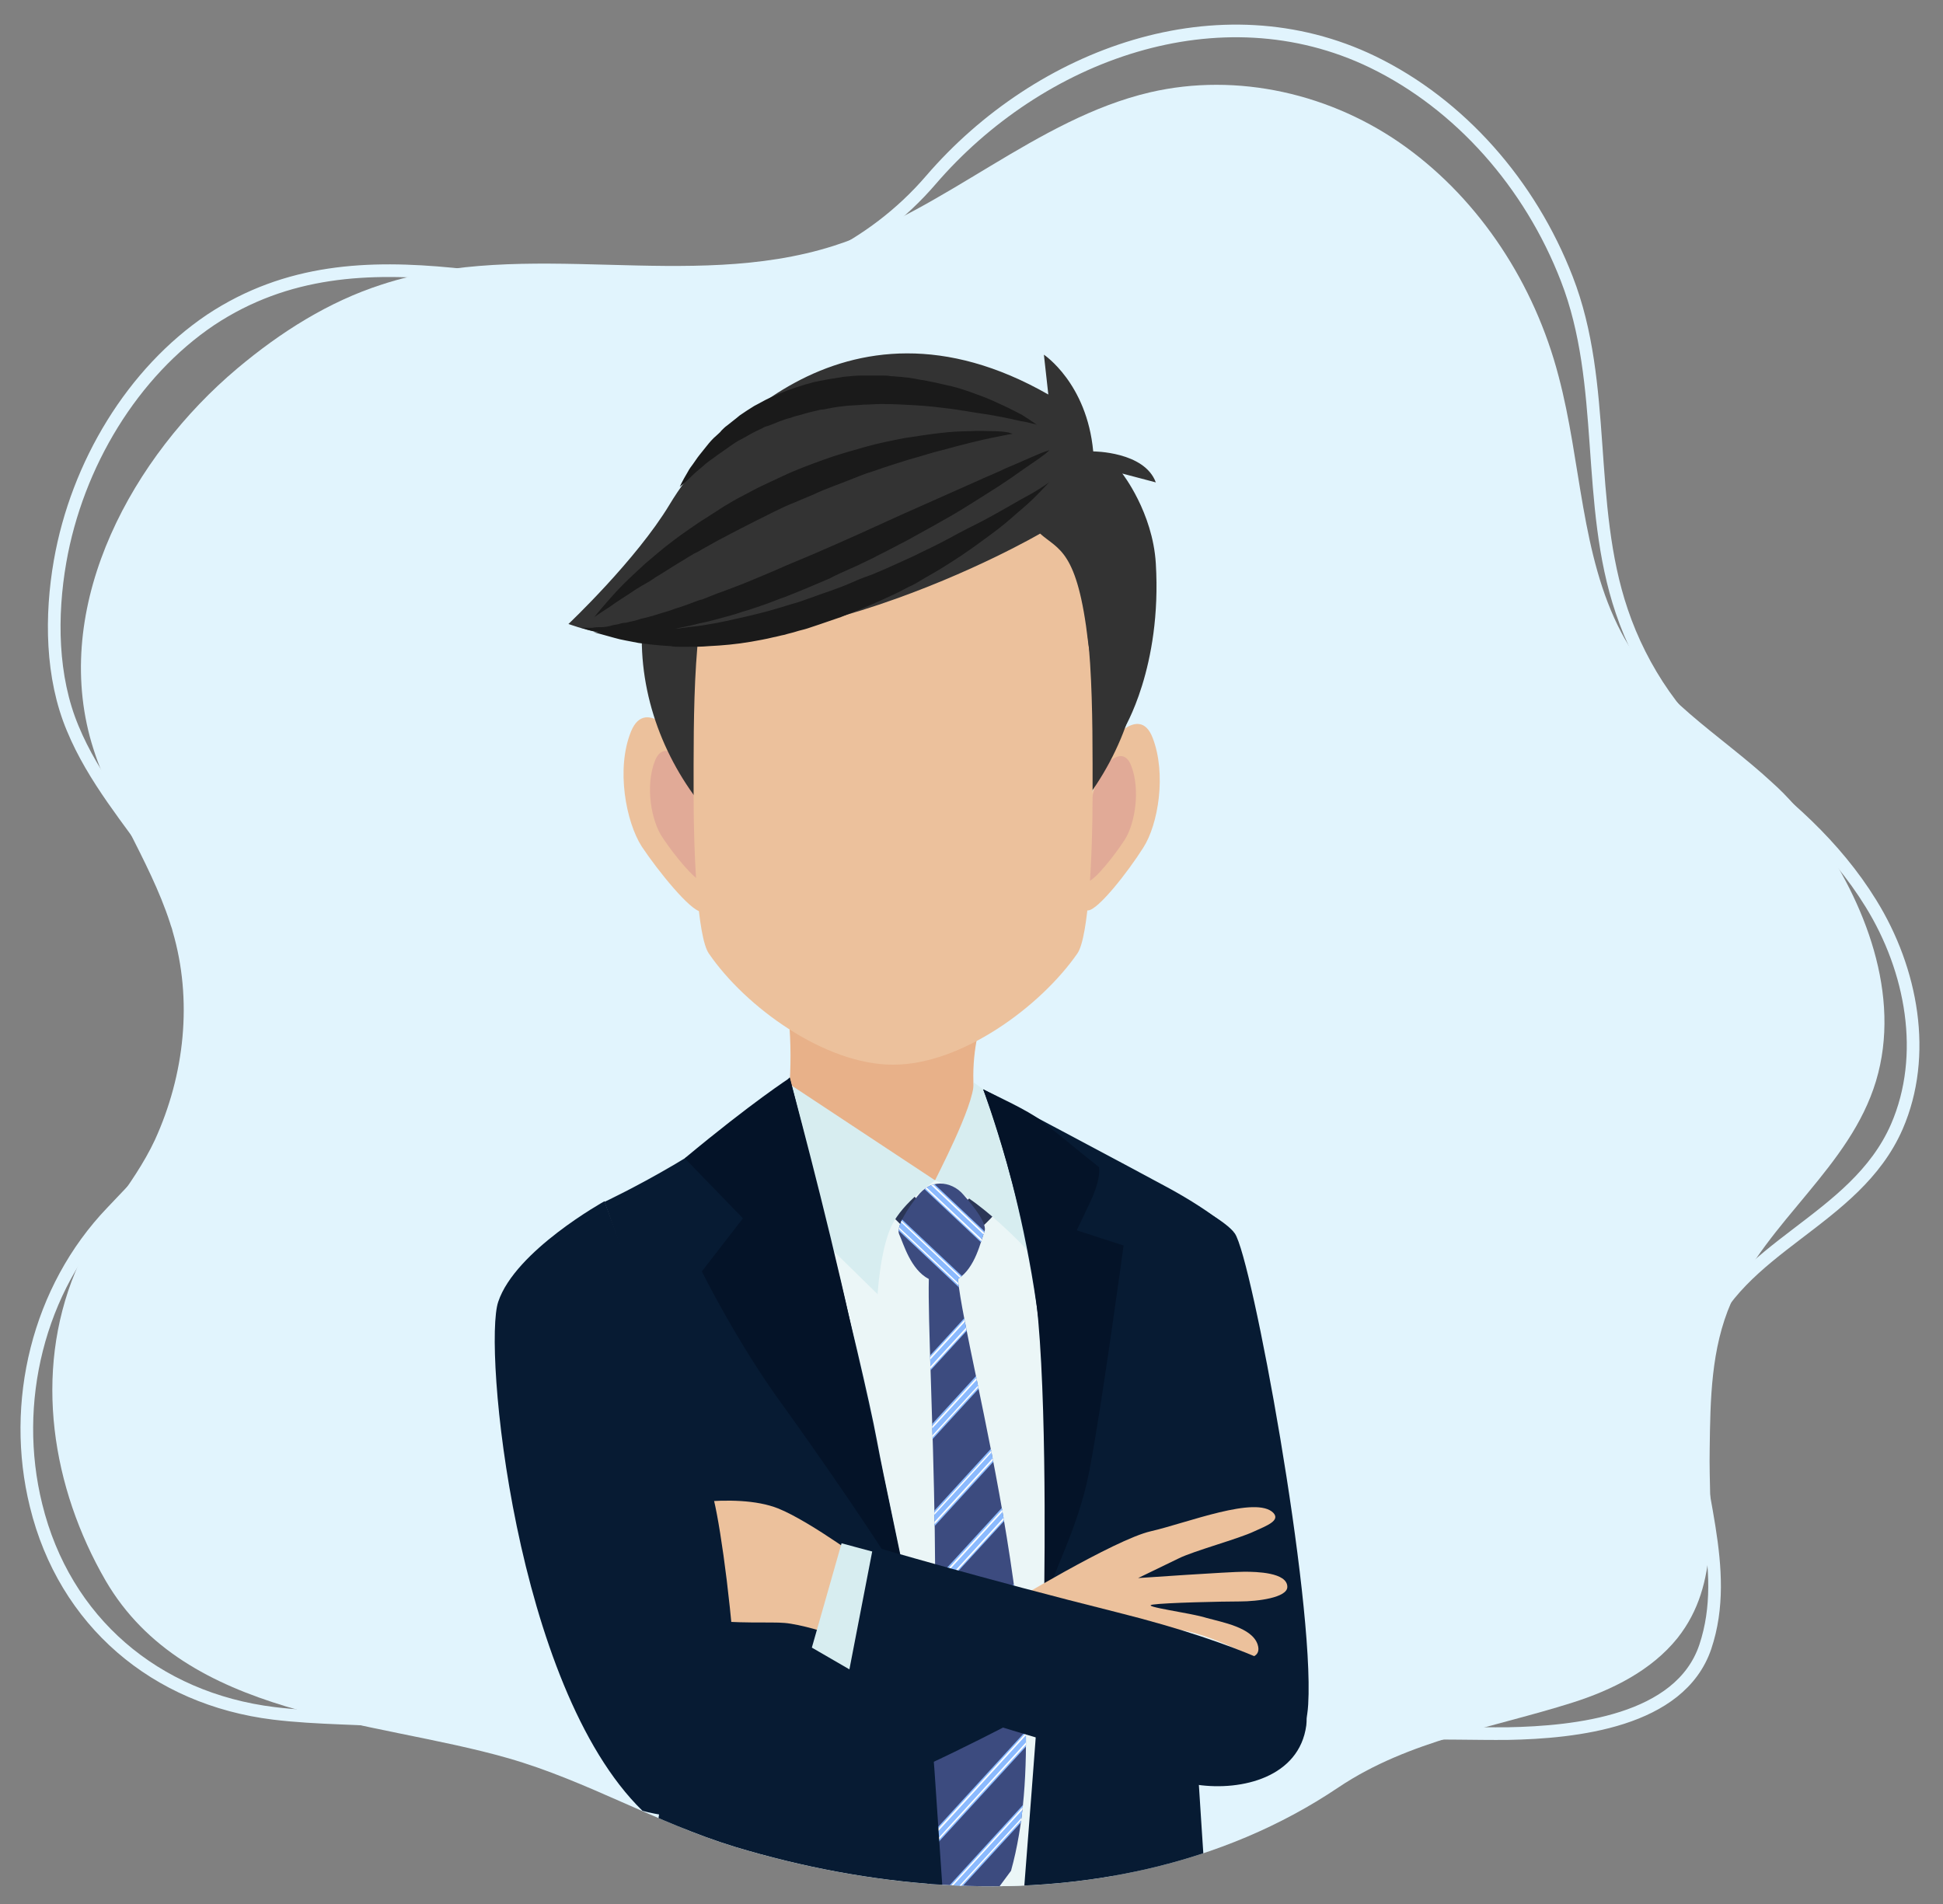 <?xml version="1.0" encoding="utf-8"?>
<!-- Generator: Adobe Illustrator 25.2.0, SVG Export Plug-In . SVG Version: 6.00 Build 0)  -->
<svg version="1.1" id="Layer_1" xmlns="http://www.w3.org/2000/svg" xmlns:xlink="http://www.w3.org/1999/xlink" x="0px" y="0px"
	 viewBox="0 0 307.3 301.2" style="enable-background:new 0 0 307.3 301.2;" xml:space="preserve">
<rect x="0" y="0" width="307.3" height="301.2" fill="#808080" stroke="none"/>
<style type="text/css">
	.st0{fill:#E1F4FD;}
	.st1{clip-path:url(#SVGID_4_);}
	.st2{fill:#E8B189;}
	.st3{fill:#EBF6F7;}
	.st4{fill:#2B3656;}
	.st5{fill:#D7EDF0;}
	.st6{clip-path:url(#SVGID_6_);fill:#3C4B7F;}
	.st7{clip-path:url(#SVGID_8_);}
	.st8{fill:#8BBAFE;}
	.st9{fill:#FFFFFF;}
	.st10{clip-path:url(#SVGID_10_);}
	.st11{clip-path:url(#SVGID_12_);}
	.st12{clip-path:url(#SVGID_14_);}
	.st13{clip-path:url(#SVGID_16_);}
	.st14{clip-path:url(#SVGID_18_);}
	.st15{clip-path:url(#SVGID_20_);}
	.st16{clip-path:url(#SVGID_22_);}
	.st17{clip-path:url(#SVGID_24_);}
	.st18{clip-path:url(#SVGID_26_);}
	.st19{fill:#071B33;}
	.st20{fill:#041328;}
	.st21{fill:#ECC19C;}
	.st22{opacity:0.6;fill:#DB9C94;enable-background:new    ;}
	.st23{fill:#333333;}
	.st24{fill:#1A1A1A;}
	.st25{display:none;clip-path:url(#SVGID_28_);}
	.st26{display:inline;fill:#F36E21;}
	.st27{display:inline;fill:#0B2D4E;}
	.st28{display:inline;}
	.st29{fill:#0B2D4E;}
	.st30{fill:#061F33;}
	.st31{fill:#F7901E;}
	.st32{clip-path:url(#SVGID_30_);fill:#F36E21;}
	.st33{clip-path:url(#SVGID_32_);fill:#F36E21;}
	.st34{fill:#73B8D4;}
	.st35{fill:#F8A17A;}
	.st36{fill:#E5785C;}
	.st37{fill:none;stroke:#0B2D4E;stroke-miterlimit:10;}
	.st38{display:inline;fill:#F7901E;}
	.st39{display:inline;fill:#F8A17A;}
	.st40{fill:none;stroke:#E1F4FD;stroke-width:2;stroke-miterlimit:10;}
	.st41{display:none;}
	.st42{display:inline;fill:#288BBE;}
	.st43{display:inline;fill:#095E88;}
</style>
<g id="Layer_1_1_">
</g>
<g id="Layer_2_1_">
	<g>
		<g>
			<path id="SVGID_1_" class="st0" d="M287.2,131.7c7.7,10.9,13.6,25.7,9.5,39.3s-17.1,22-22.9,35c-3.2,7.3-3.3,15.4-3.4,23.2
				c-0.2,10.3,1.8,21.2-5.1,29.9c-4.1,5.1-10.3,8.2-16.6,10.2c-12.6,4-25.8,5.9-37,13.4c-18.4,12.4-40.9,16.8-62.8,15.4
				c-11.1-0.7-22.1-2.8-32.7-6c-12.4-3.8-23.3-10.4-35.8-14c-21.6-6.2-51-6.3-63.7-28.1c-8.5-14.7-11.4-32.8-4.8-48.8
				c3.1-7.6,9.1-13.4,12.6-20.9c4.7-10.3,6-22.1,2.8-33c-0.1-0.5-0.3-0.9-0.4-1.3c-3.3-10.2-9.9-19.1-12.7-29.5
				C8.5,95,21,72.2,37.5,58.3C44.4,52.5,52,47.7,60.4,45c22.9-7.5,48.4,1.2,71.4-6.1c17.6-5.6,32.1-20.1,50.1-24.3
				c13.8-3.2,28.8,0.2,40.5,8.7s20.3,21.6,24.1,36.2c3.6,13.5,3.5,28.3,9.9,40.5c5.5,10.5,15.6,16.1,23.8,23.7
				C282.8,126,285.1,128.7,287.2,131.7z"/>
		</g>
		<g>
			<defs>
				<path id="SVGID_2_" d="M287.2,131.7c7.7,10.9,13.6,25.7,9.5,39.3s-17.1,22-22.9,35c-3.2,7.3-3.3,15.4-3.4,23.2
					c-0.2,10.3,1.8,21.2-5.1,29.9c-4.1,5.1-10.3,8.2-16.6,10.2c-12.6,4-25.8,5.9-37,13.4c-18.4,12.4-40.9,16.8-62.8,15.4
					c-11.1-0.7-22.1-2.8-32.7-6c-12.4-3.8-23.3-10.4-35.8-14c-21.6-6.2-51-6.3-63.7-28.1c-8.5-14.7-11.4-32.8-4.8-48.8
					c3.1-7.6,9.1-13.4,12.6-20.9c4.7-10.3,6-22.1,2.8-33c-0.1-0.5-0.3-0.9-0.4-1.3c-3.3-10.2-9.9-19.1-12.7-29.5
					C8.5,95,21,72.2,37.5,58.3C44.4,52.5,52,47.7,60.4,45c22.9-7.5,48.4,1.2,71.4-6.1c17.6-5.6,32.1-20.1,50.1-24.3
					c13.8-3.2,28.8,0.2,40.5,8.7s20.3,21.6,24.1,36.2c3.6,13.5,3.5,28.3,9.9,40.5c5.5,10.5,15.6,16.1,23.8,23.7
					C282.8,126,285.1,128.7,287.2,131.7z"/>
			</defs>
			<clipPath id="SVGID_4_">
				<use xlink:href="#SVGID_2_"  style="overflow:visible;"/>
			</clipPath>
			<g id="XMLID_2434_" class="st1">
				<path id="XMLID_4715_" class="st2" d="M157.1,156.5c0,0-5.6,10.2-1.9,22.1c0,0,1.4,16.2-14.5,10.7s-17.3-8-17.3-8
					s5.2-18.6-3-37.5C120.4,143.7,157,134.3,157.1,156.5z"/>
				<path id="XMLID_4710_" class="st3" d="M188,190.1c3.6,3-1,27.1-1.5,34.9c-0.5,7.7-1.6,62.2-4.1,66.9c-2.5,4.7-10.4,6.3-16.5,6.8
					s-49.4,1.6-54.2-1.5c0,0-4.8-5.8-3.1-10.9c1.6-5.1,4.6-37.6,2.3-46.9c-2.3-9.4-20.9-42.5-20.4-44.5s33.5-17.3,34.4-18.3
					c0,0,21,10.3,22.9,10.1s6.4-12.4,6.4-12.4S184.4,187.2,188,190.1z"/>
				<path id="XMLID_4703_" class="st4" d="M136.7,185.9l3.3-2.2c0,0,5.9,8.2,9.1,8.8c3.2-0.6,9.1-8.8,9.1-8.8l3.3,2.2
					c-4.3,7.7-8.5,10.7-12.3,11l0,0l0,0l0,0l0,0C145.2,196.6,141,193.7,136.7,185.9z"/>
				<path id="XMLID_4698_" class="st5" d="M154,171.2c0,0,3.8,2.7,7,5.2c3.1,2.6,2.1,22,2.1,22s-8.6-9.6-15.2-11.7
					C147.8,186.7,154.1,174.9,154,171.2z"/>
				<path id="XMLID_4697_" class="st5" d="M124.9,171.5l23,15.2c0,0-5.1,3.4-6.9,7.2c-1.8,3.8-2.2,10.8-2.2,10.8l-23.9-23.4
					L124.9,171.5z"/>
				<g id="XMLID_4493_">
					<g>
						<defs>
							<path id="SVGID_5_" d="M146.9,202.3c-2.9-1.5-4-5.6-4.7-7.1c-0.5-1.2,1.4-4.1,2.9-6c1-1.3,2.2-2,3.6-2l0,0
								c1.3,0,2.7,0.6,3.7,1.8c1.6,1.8,3.8,4.6,3.3,5.8c-0.6,1.5-1.4,5.7-4.2,7.5c1.3,13,16.5,64.6,8.4,93.6l-6.8,9.2v0.4l-0.1-0.2
								l-0.1,0.2v-0.4l-7.5-8.7C150.2,266.2,146.6,215.4,146.9,202.3z"/>
						</defs>
						<clipPath id="SVGID_6_">
							<use xlink:href="#SVGID_5_"  style="overflow:visible;"/>
						</clipPath>
						<path id="XMLID_4663_" class="st6" d="M146.9,202.3c-2.9-1.5-4-5.6-4.7-7.1c-0.5-1.2,1.4-4.1,2.9-6c1-1.3,2.2-2,3.6-2l0,0
							c1.3,0,2.7,0.6,3.7,1.8c1.6,1.8,3.8,4.6,3.3,5.8c-0.6,1.5-1.4,5.7-4.2,7.5c1.3,13,16.5,64.7,8.4,93.6l-6.8,9.2v0.4l-0.1-0.2
							l-0.1,0.2v-0.4l-7.5-8.7C150.2,263.8,146.6,215.4,146.9,202.3z"/>
					</g>
					<g>
						<defs>
							<path id="SVGID_7_" d="M146.9,202.3c-2.9-1.5-4-5.6-4.7-7.1c-0.5-1.2,1.4-4.1,2.9-6c1-1.3,2.2-2,3.6-2l0,0
								c1.3,0,2.7,0.6,3.7,1.8c1.6,1.8,3.8,4.6,3.3,5.8c-0.6,1.5-1.4,5.7-4.2,7.5c1.3,13,16.5,64.6,8.4,93.6l-6.8,9.2v0.4l-0.1-0.2
								l-0.1,0.2v-0.4l-7.5-8.7C150.2,266.2,146.6,215.4,146.9,202.3z"/>
						</defs>
						<clipPath id="SVGID_8_">
							<use xlink:href="#SVGID_7_"  style="overflow:visible;"/>
						</clipPath>
						<g id="XMLID_4653_" class="st7">
							<polygon id="XMLID_4657_" class="st8" points="189.3,228.6 118.9,162.4 119.7,160.8 190,227.1 							"/>
							<polygon id="XMLID_4655_" class="st9" points="189.8,227.5 119.5,161.3 119.6,161 189.9,227.3 							"/>
							<polygon id="XMLID_4654_" class="st9" points="189.4,228.5 119,162.2 119.1,162 189.5,228.2 							"/>
						</g>
					</g>
					<g>
						<defs>
							<path id="SVGID_9_" d="M146.9,202.3c-2.9-1.5-4-5.6-4.7-7.1c-0.5-1.2,1.4-4.1,2.9-6c1-1.3,2.2-2,3.6-2l0,0
								c1.3,0,2.7,0.6,3.7,1.8c1.6,1.8,3.8,4.6,3.3,5.8c-0.6,1.5-1.4,5.7-4.2,7.5c1.3,13,16.5,64.6,8.4,93.6l-6.8,9.2v0.4l-0.1-0.2
								l-0.1,0.2v-0.4l-7.5-8.7C150.2,266.2,146.6,215.4,146.9,202.3z"/>
						</defs>
						<clipPath id="SVGID_10_">
							<use xlink:href="#SVGID_9_"  style="overflow:visible;"/>
						</clipPath>
						<g id="XMLID_4644_" class="st10">
							<polygon id="XMLID_4648_" class="st8" points="186.2,236.1 115.8,169.9 116.6,168.3 186.9,234.6 							"/>
							<polygon id="XMLID_4647_" class="st9" points="186.7,235 116.4,168.7 116.5,168.5 186.8,234.8 							"/>
							<polygon id="XMLID_4645_" class="st9" points="186.3,235.9 115.9,169.7 116,169.5 186.4,235.7 							"/>
						</g>
					</g>
					<g>
						<defs>
							<path id="SVGID_11_" d="M146.9,202.3c-2.9-1.5-4-5.6-4.7-7.1c-0.5-1.2,1.4-4.1,2.9-6c1-1.3,2.2-2,3.6-2l0,0
								c1.3,0,2.7,0.6,3.7,1.8c1.6,1.8,3.8,4.6,3.3,5.8c-0.6,1.5-1.4,5.7-4.2,7.5c1.3,13,16.5,64.6,8.4,93.6l-6.8,9.2v0.4l-0.1-0.2
								l-0.1,0.2v-0.4l-7.5-8.7C150.2,266.2,146.6,215.4,146.9,202.3z"/>
						</defs>
						<clipPath id="SVGID_12_">
							<use xlink:href="#SVGID_11_"  style="overflow:visible;"/>
						</clipPath>
						<g id="XMLID_4628_" class="st11">
							<polygon id="XMLID_4637_" class="st8" points="119.1,247.4 184.4,176.1 183.5,174.7 118.2,245.9 							"/>
							<polygon id="XMLID_4632_" class="st9" points="118.5,246.3 183.7,175.1 183.6,174.9 118.3,246.1 							"/>
							<polygon id="XMLID_4631_" class="st9" points="119,247.2 184.3,176 184.1,175.8 118.9,247 							"/>
						</g>
					</g>
					<g>
						<defs>
							<path id="SVGID_13_" d="M146.9,202.3c-2.9-1.5-4-5.6-4.7-7.1c-0.5-1.2,1.4-4.1,2.9-6c1-1.3,2.2-2,3.6-2l0,0
								c1.3,0,2.7,0.6,3.7,1.8c1.6,1.8,3.8,4.6,3.3,5.8c-0.6,1.5-1.4,5.7-4.2,7.5c1.3,13,16.5,64.6,8.4,93.6l-6.8,9.2v0.4l-0.1-0.2
								l-0.1,0.2v-0.4l-7.5-8.7C150.2,266.2,146.6,215.4,146.9,202.3z"/>
						</defs>
						<clipPath id="SVGID_14_">
							<use xlink:href="#SVGID_13_"  style="overflow:visible;"/>
						</clipPath>
						<g id="XMLID_4617_" class="st12">
							<polygon id="XMLID_4621_" class="st8" points="122.7,254.7 188,183.4 187.1,181.9 121.8,253.2 							"/>
							<polygon id="XMLID_4619_" class="st9" points="122.1,253.6 187.4,182.3 187.2,182.1 122,253.4 							"/>
							<polygon id="XMLID_4618_" class="st9" points="122.6,254.5 187.9,183.2 187.8,183 122.5,254.3 							"/>
						</g>
					</g>
					<g>
						<defs>
							<path id="SVGID_15_" d="M146.9,202.3c-2.9-1.5-4-5.6-4.7-7.1c-0.5-1.2,1.4-4.1,2.9-6c1-1.3,2.2-2,3.6-2l0,0
								c1.3,0,2.7,0.6,3.7,1.8c1.6,1.8,3.8,4.6,3.3,5.8c-0.6,1.5-1.4,5.7-4.2,7.5c1.3,13,16.5,64.6,8.4,93.6l-6.8,9.2v0.4l-0.1-0.2
								l-0.1,0.2v-0.4l-7.5-8.7C150.2,266.2,146.6,215.4,146.9,202.3z"/>
						</defs>
						<clipPath id="SVGID_16_">
							<use xlink:href="#SVGID_15_"  style="overflow:visible;"/>
						</clipPath>
						<g id="XMLID_4587_" class="st13">
							<polygon id="XMLID_4593_" class="st8" points="123.1,268.4 188.3,197.1 187.4,195.6 122.2,266.9 							"/>
							<polygon id="XMLID_4592_" class="st9" points="122.4,267.3 187.7,196 187.6,195.8 122.3,267.1 							"/>
							<polygon id="XMLID_4588_" class="st9" points="123,268.2 188.2,196.9 188.1,196.7 122.8,268 							"/>
						</g>
					</g>
					<g>
						<defs>
							<path id="SVGID_17_" d="M146.9,202.3c-2.9-1.5-4-5.6-4.7-7.1c-0.5-1.2,1.4-4.1,2.9-6c1-1.3,2.2-2,3.6-2l0,0
								c1.3,0,2.7,0.6,3.7,1.8c1.6,1.8,3.8,4.6,3.3,5.8c-0.6,1.5-1.4,5.7-4.2,7.5c1.3,13,16.5,64.6,8.4,93.6l-6.8,9.2v0.4l-0.1-0.2
								l-0.1,0.2v-0.4l-7.5-8.7C150.2,266.2,146.6,215.4,146.9,202.3z"/>
						</defs>
						<clipPath id="SVGID_18_">
							<use xlink:href="#SVGID_17_"  style="overflow:visible;"/>
						</clipPath>
						<g id="XMLID_4572_" class="st14">
							<polygon id="XMLID_4579_" class="st8" points="126.7,275.6 192,204.4 191.1,202.9 125.8,274.1 							"/>
							<polygon id="XMLID_4578_" class="st9" points="126.1,274.6 191.3,203.3 191.2,203.1 125.9,274.4 							"/>
							<polygon id="XMLID_4573_" class="st9" points="126.6,275.5 191.9,204.2 191.7,204 126.5,275.3 							"/>
						</g>
					</g>
					<g>
						<defs>
							<path id="SVGID_19_" d="M146.9,202.3c-2.9-1.5-4-5.6-4.7-7.1c-0.5-1.2,1.4-4.1,2.9-6c1-1.3,2.2-2,3.6-2l0,0
								c1.3,0,2.7,0.6,3.7,1.8c1.6,1.8,3.8,4.6,3.3,5.8c-0.6,1.5-1.4,5.7-4.2,7.5c1.3,13,16.5,64.6,8.4,93.6l-6.8,9.2v0.4l-0.1-0.2
								l-0.1,0.2v-0.4l-7.5-8.7C150.2,266.2,146.6,215.4,146.9,202.3z"/>
						</defs>
						<clipPath id="SVGID_20_">
							<use xlink:href="#SVGID_19_"  style="overflow:visible;"/>
						</clipPath>
						<g id="XMLID_4554_" class="st15">
							<polygon id="XMLID_4561_" class="st8" points="127,289.4 192.3,218.1 191.4,216.6 126.2,287.9 							"/>
							<polygon id="XMLID_4560_" class="st9" points="126.4,288.3 191.7,217 191.5,216.8 126.3,288.1 							"/>
							<polygon id="XMLID_4555_" class="st9" points="126.9,289.2 192.2,217.9 192.1,217.7 126.8,289 							"/>
						</g>
					</g>
					<g>
						<defs>
							<path id="SVGID_21_" d="M146.9,202.3c-2.9-1.5-4-5.6-4.7-7.1c-0.5-1.2,1.4-4.1,2.9-6c1-1.3,2.2-2,3.6-2l0,0
								c1.3,0,2.7,0.6,3.7,1.8c1.6,1.8,3.8,4.6,3.3,5.8c-0.6,1.5-1.4,5.7-4.2,7.5c1.3,13,16.5,64.6,8.4,93.6l-6.8,9.2v0.4l-0.1-0.2
								l-0.1,0.2v-0.4l-7.5-8.7C150.2,266.2,146.6,215.4,146.9,202.3z"/>
						</defs>
						<clipPath id="SVGID_22_">
							<use xlink:href="#SVGID_21_"  style="overflow:visible;"/>
						</clipPath>
						<g id="XMLID_4536_" class="st16">
							<polygon id="XMLID_4543_" class="st8" points="130.7,296.6 195.9,225.3 195.1,223.8 129.8,295.1 							"/>
							<polygon id="XMLID_4542_" class="st9" points="130,295.5 195.3,224.3 195.2,224.1 129.9,295.3 							"/>
							<polygon id="XMLID_4537_" class="st9" points="130.6,296.4 195.8,225.2 195.7,225 130.4,296.2 							"/>
						</g>
					</g>
					<g>
						<defs>
							<path id="SVGID_23_" d="M146.9,202.3c-2.9-1.5-4-5.6-4.7-7.1c-0.5-1.2,1.4-4.1,2.9-6c1-1.3,2.2-2,3.6-2l0,0
								c1.3,0,2.7,0.6,3.7,1.8c1.6,1.8,3.8,4.6,3.3,5.8c-0.6,1.5-1.4,5.7-4.2,7.5c1.3,13,16.5,64.6,8.4,93.6l-6.8,9.2v0.4l-0.1-0.2
								l-0.1,0.2v-0.4l-7.5-8.7C150.2,266.2,146.6,215.4,146.9,202.3z"/>
						</defs>
						<clipPath id="SVGID_24_">
							<use xlink:href="#SVGID_23_"  style="overflow:visible;"/>
						</clipPath>
						<g id="XMLID_4501_" class="st17">
							<polygon id="XMLID_4513_" class="st8" points="131,310.4 196.3,239.1 195.4,237.6 130.1,308.9 							"/>
							<polygon id="XMLID_4503_" class="st9" points="130.4,309.3 195.6,238 195.5,237.8 130.2,309.1 							"/>
							<polygon id="XMLID_4502_" class="st9" points="130.9,310.2 196.2,238.9 196,238.7 130.8,310 							"/>
						</g>
					</g>
					<g>
						<defs>
							<path id="SVGID_25_" d="M146.9,202.3c-2.9-1.5-4-5.6-4.7-7.1c-0.5-1.2,1.4-4.1,2.9-6c1-1.3,2.2-2,3.6-2l0,0
								c1.3,0,2.7,0.6,3.7,1.8c1.6,1.8,3.8,4.6,3.3,5.8c-0.6,1.5-1.4,5.7-4.2,7.5c1.3,13,16.5,64.6,8.4,93.6l-6.8,9.2v0.4l-0.1-0.2
								l-0.1,0.2v-0.4l-7.5-8.7C150.2,266.2,146.6,215.4,146.9,202.3z"/>
						</defs>
						<clipPath id="SVGID_26_">
							<use xlink:href="#SVGID_25_"  style="overflow:visible;"/>
						</clipPath>
						<g id="XMLID_4495_" class="st18">
							<polygon id="XMLID_4498_" class="st8" points="134.6,317.6 199.9,246.3 199,244.8 133.8,316.1 							"/>
							<polygon id="XMLID_4497_" class="st9" points="134,316.5 199.3,245.2 199.1,245 133.9,316.3 							"/>
							<polygon id="XMLID_4496_" class="st9" points="134.5,317.4 199.8,246.1 199.7,245.9 134.4,317.2 							"/>
						</g>
					</g>
				</g>
				<path id="XMLID_4492_" class="st19" d="M155.5,172.3c0,0,8.9,22.3,10.2,52.6s-6.4,90.9-5.1,105.2c0,0-0.3,7.4,0,13.5
					c0,0,29-5,32.4-9.9c0,0-5.9-87.7-5.7-90.4c0.1-2.7,7.7-48.5,7.7-48.5s-2.9-2.9-10-6.8C179.5,185,155.2,172.1,155.5,172.3z"/>
				<path id="XMLID_4491_" class="st19" d="M124.9,170.4c0,0,11.5,45,13.8,57.5c2.4,12.9,7.9,34.9,9.1,52.2
					c1.2,18.2,4.4,63.5,4.4,63.5s-41.3-2.6-51.9-9.5c0,0,2.9-41,4-47.6s9-46.3,2.4-65.1s-11.1-31.3-11.1-31.3
					S115.7,180.7,124.9,170.4z"/>
				<path id="XMLID_4490_" class="st20" d="M124.9,170.5c0,0-5.9,3.8-16.6,12.7l9.2,9.5l-6.5,8.4c0,0,5.7,11.5,12.9,21.3
					c4.2,5.8,16.8,23.8,19.6,29.3c0,0-4.8-23.8-8.9-42C130.5,191,124.9,170.5,124.9,170.5z"/>
				<path id="XMLID_4489_" class="st19" d="M176.6,185c0,0,16,6.3,18.7,10.1c2.7,3.9,12.6,57.7,11.6,74.5s-21.5,8.2-21.5,8.2
					L176.6,185z"/>
				<path id="XMLID_4488_" class="st20" d="M155.5,172.3c2.4,1.2,7,3.3,9.1,4.9c1.9,1.5,3.8,3,5.6,4.5c1.2,1,2.4,1.9,3.6,2.9
					c0,0,0.5,1.6-1.5,5.8s-2,4.2-2,4.2l7.4,2.4c0,0-3.4,25.2-5.4,35.6c-2,10.3-6.5,16.9-7.2,22.2c0,0,0.6-29.1-0.9-46
					C162.7,191.7,155.5,172.3,155.5,172.3z"/>
				<path id="XMLID_4487_" class="st21" d="M159.2,253.9c0,0,17.1-10.4,22.8-11.7s16.7-5.7,19.4-2.9c1.1,1.2-1,2-3,2.9
					c-2.5,1.2-9.6,3.1-12,4.3c-2.5,1.2-6.4,3.1-6.4,3.1s14.5-1,16.8-1c1.9,0,6.8,0.1,6.8,2.4c0,1.7-4.7,2.3-7.5,2.3
					s-11.8,0.2-13.8,0.5s6,1.3,8.5,2.1c2.5,0.7,7.2,1.5,8.1,4.2c0.7,2.1-1.6,2.4-2.7,1.8C195.1,261.1,159.2,253.9,159.2,253.9z"/>
				<path id="XMLID_4486_" class="st19" d="M108.6,286.3c0,0,15.5,0.8,24.7-1.8c9.2-2.6,28.3-12.8,28.3-12.8l-14.1-17.8
					c0,0-37.8,3.8-41.6,6.4C102.2,262.9,88.2,277.6,108.6,286.3z"/>
				<path id="XMLID_4485_" class="st21" d="M137.8,247.8c0,0-9.5-7.1-14.7-9.2c-7-2.8-19.1,0-19.1,0s-10.9,1.2-6.6,10.4
					c4.3,9.2,22.7,7.3,26.7,7.7c2.4,0.2,7.3,1.6,8.3,2.3c2.6,1.7,3.4,2.8,5.5,3.4C139.9,262.9,137.8,247.8,137.8,247.8z"/>
				<path id="XMLID_4484_" class="st19" d="M95.6,190c0,0-14.1,7.8-16.8,15.9c-2.4,7,2.6,60.8,22.8,80.5c0,0,4.9,1.6,11.7,0.7
					c6.8-0.9,1.2-45.8-0.8-51.3C110.6,230.5,95.6,190,95.6,190z"/>
				<path id="XMLID_4483_" class="st3" d="M202.6,264.5c0,0-10-5.9-16-6.7c-6-0.8-49.2-11.9-50.7-12.4c0,0-1,10.1-1,18.8
					c0,0.8,45.3,15,51.6,16.5c6.3,1.5,16.1,0.3,18.4-4.7C207.3,270.9,206.5,267.1,202.6,264.5z"/>
				<polygon id="XMLID_4482_" class="st5" points="143.5,246.9 139.1,266.8 128.4,260.6 133.1,244.1 				"/>
				<path id="XMLID_4481_" class="st19" d="M205.1,265.3c0,0-7.3-5-28.5-10.3s-38.5-10.4-38.5-10.4l-4.1,21.2
					c0,0,53.3,16.2,55.4,16.5c7,1,16.1-1.2,17.2-9.4C206.9,270.1,205.9,267.8,205.1,265.3z"/>
				<g id="XMLID_2464_">
					<g id="XMLID_2532_">
						<g id="XMLID_4475_">
							<path id="XMLID_4477_" class="st21" d="M107.8,117.4c0,0-5.6-7.6-8-1.7s-0.8,14.3,1.7,18.2c2.6,3.9,7.7,10.2,9.4,10.3
								c1.6,0.1,3-0.6,4.6-2.1L107.8,117.4z"/>
							<path id="XMLID_4476_" class="st22" d="M109,121.4c0,0-3.8-5.1-5.4-1.1s-0.6,9.6,1.2,12.2c1.7,2.6,5.2,6.9,6.3,6.9
								s2-0.4,3.1-1.4L109,121.4z"/>
						</g>
						<g id="XMLID_4472_">
							<path id="XMLID_4474_" class="st21" d="M174.9,118.2c0,0,5.2-7.2,7.4-1.5s0.9,13.7-1.5,17.4c-2.4,3.8-7.1,9.8-8.7,9.9
								c-1.5,0.1-2.8-0.6-4.3-2.1L174.9,118.2z"/>
							<path id="XMLID_4473_" class="st22" d="M173.9,122.1c0,0,3.5-4.9,5-1c1.5,3.8,0.6,9.2-1,11.7s-4.8,6.5-5.8,6.6
								s-1.9-0.4-2.9-1.4L173.9,122.1z"/>
						</g>
						<path id="XMLID_4469_" class="st23" d="M140.4,62.3c0.2,0,0.4,0,0.6,0c0.2,0,0.4,0,0.6,0c20.1,0,38.9,16.5,38.9,38.7
							s-18.9,41.8-38.9,41.8c-0.2,0-0.4,0-0.6,0c-0.2,0-0.4,0-0.6,0c-20.1,0-38.9-19.6-38.9-41.8S120.3,62.3,140.4,62.3z"/>
						<path id="XMLID_4465_" class="st21" d="M141.2,168.4c-10.7,0-23.3-9.1-29.1-17.6c-1.8-2.6-2.4-15.7-2.4-24.8
							c0-13-0.2-30.3,3.7-37.6c5.2-9.6,20-7.8,27.8-7.8h0.1c7.7,0,22.5-1.8,27.8,7.8c3.9,7.2,3.7,24.6,3.7,37.6
							c0,9-0.6,22.2-2.4,24.8c-5.9,8.5-18.4,17.6-29.1,17.6H141.2z"/>
						<path id="XMLID_4434_" class="st23" d="M164.5,84.4c0,0-43.1,25.2-74.6,14.3c0,0,10.7-10.1,16-18.9
							c5.7-9.5,27.2-36.1,59.9-17.4l-0.7-6.3c0,0,6.8,4.5,7.8,15.3c0,0,8.1,0,9.9,4.9l-5.3-1.4c0,0,4.8,6.1,5.3,14.2
							c1,16.5-5.1,26.3-5.1,26.3s-4.6-5.9-5.6-13.8C170.4,86.9,167.4,87,164.5,84.4z"/>
						<path class="st24" d="M166,76.2c0,0-0.8,0.9-2.3,2.4c-0.8,0.8-1.7,1.6-2.9,2.6c-1.1,1-2.4,2.1-3.9,3.2s-3.1,2.3-4.9,3.5
							c-1.8,1.2-3.7,2.4-5.7,3.5c-0.5,0.3-1,0.6-1.5,0.9s-1.1,0.5-1.6,0.8c-1.1,0.6-2.2,1.1-3.3,1.6s-2.2,1-3.4,1.5
							s-2.3,0.9-3.5,1.4c-1.2,0.4-2.3,0.8-3.5,1.2c-0.6,0.2-1.2,0.4-1.8,0.6s-1.2,0.3-1.8,0.5s-1.2,0.3-1.8,0.5
							c-0.6,0.1-1.2,0.3-1.8,0.4c-1.2,0.3-2.4,0.5-3.5,0.7c-2.3,0.4-4.6,0.6-6.7,0.7c-1.1,0.1-2.1,0.1-3.1,0.1c-0.5,0-1,0-1.5,0
							s-1,0-1.4-0.1c-1.9-0.1-3.6-0.3-5.1-0.5c-1.5-0.3-2.8-0.5-3.8-0.8c-2.1-0.6-3.3-0.9-3.3-0.9s1.2,0,3.4,0
							c1.1,0,2.3-0.1,3.8-0.1c1.5-0.1,3.1-0.2,4.9-0.4c0.4,0,0.9-0.1,1.4-0.1c0.5-0.1,0.9-0.1,1.4-0.2c1-0.1,1.9-0.2,3-0.4
							c2-0.3,4.1-0.8,6.3-1.3s4.4-1.1,6.6-1.8c0.6-0.2,1.1-0.3,1.7-0.5c0.6-0.2,1.1-0.4,1.7-0.6c1.1-0.4,2.2-0.8,3.4-1.2
							c1.1-0.4,2.2-0.8,3.3-1.3s2.2-0.9,3.3-1.3c2.2-0.9,4.3-1.9,6.3-2.8c2-1,4-1.9,5.8-2.9s3.6-1.9,5.2-2.7
							c3.2-1.7,5.8-3.3,7.7-4.3c0.9-0.5,1.6-1,2.1-1.3C165.8,76.4,166,76.2,166,76.2z M166,71.2c0,0-0.2,0.2-0.7,0.6
							s-1.2,0.9-2.1,1.5c-0.9,0.6-2,1.4-3.3,2.3s-2.7,1.8-4.3,2.8s-3.3,2.1-5.2,3.2s-3.9,2.2-5.9,3.3c-1,0.6-2.1,1.1-3.2,1.7
							c-1.1,0.6-2.2,1.1-3.3,1.7c-1.1,0.5-2.2,1.1-3.4,1.6c-1.1,0.5-2.3,1-3.4,1.6c-2.3,1-4.7,2-7,2.9c-1.2,0.4-2.3,0.9-3.5,1.3
							s-2.3,0.8-3.4,1.1c-1.1,0.4-2.3,0.7-3.4,1s-2.2,0.6-3.3,0.8c-1.1,0.3-2.1,0.5-3.1,0.7s-2,0.4-3,0.5c-1.9,0.3-3.7,0.4-5.2,0.4
							c-0.4,0-0.8,0-1.1,0c-0.4,0-0.7,0-1.1,0c-0.7,0-1.3-0.1-1.9-0.2s-1.1-0.1-1.5-0.2s-0.8-0.2-1.1-0.3c-0.6-0.2-0.9-0.2-0.9-0.2
							s0.3,0,0.9,0c0.3,0,0.7,0,1.1,0c0.4-0.1,0.9-0.1,1.4-0.1s1.1-0.1,1.8-0.3c0.3-0.1,0.7-0.1,1-0.2s0.7-0.2,1.1-0.2
							c0.7-0.2,1.5-0.3,2.3-0.6c0.8-0.2,1.7-0.4,2.6-0.7c0.9-0.3,1.8-0.5,2.8-0.9c0.9-0.3,1.9-0.6,2.9-1c0.5-0.2,1-0.4,1.5-0.5
							c0.5-0.2,1-0.4,1.5-0.6s1-0.4,1.6-0.6c0.5-0.2,1.1-0.4,1.6-0.6c2.2-0.8,4.4-1.8,6.6-2.7c2.2-1,4.5-1.9,6.8-2.9s4.6-2,6.8-3
							s4.4-2,6.6-3c4.3-1.9,8.3-3.7,11.7-5.2c1.7-0.8,3.3-1.4,4.7-2.1c1.4-0.6,2.6-1.1,3.7-1.6c1-0.4,1.8-0.8,2.4-1
							C165.7,71.3,166,71.2,166,71.2z M164,67.2c0,0-0.2-0.1-0.7-0.2c-0.4-0.1-1.1-0.3-1.9-0.4c-1.7-0.4-4-0.9-6.9-1.3
							c-1.4-0.2-2.9-0.5-4.6-0.7c-1.6-0.2-3.3-0.4-5.1-0.5s-3.6-0.2-5.4-0.2c-0.9,0-1.8,0.1-2.8,0.1c-0.9,0.1-1.8,0.1-2.8,0.2
							c-0.9,0.1-1.8,0.2-2.7,0.4c-0.5,0.1-0.9,0.2-1.3,0.2c-0.4,0.1-0.9,0.2-1.3,0.3c-0.9,0.2-1.7,0.5-2.6,0.7
							c-0.4,0.1-0.8,0.3-1.3,0.4c-0.4,0.1-0.8,0.3-1.2,0.4c-0.8,0.3-1.6,0.7-2.4,0.9c-0.7,0.4-1.5,0.7-2.2,1.1s-1.4,0.8-2,1.1
							c-0.7,0.4-1.2,0.8-1.8,1.2c-0.6,0.4-1.1,0.8-1.7,1.2c-0.5,0.4-1,0.7-1.5,1.1c-0.9,0.8-1.7,1.4-2.3,2c-1.2,1.2-2,1.8-2,1.8
							s0.4-0.9,1.3-2.4c0.2-0.4,0.5-0.8,0.8-1.2c0.3-0.4,0.6-0.9,1-1.4s0.8-1,1.2-1.5c0.4-0.5,0.9-1.1,1.5-1.6
							c0.3-0.3,0.6-0.5,0.8-0.8c0.3-0.3,0.6-0.6,0.9-0.8c0.6-0.5,1.3-1,2-1.6c0.7-0.5,1.5-1,2.3-1.5c0.8-0.4,1.6-0.9,2.5-1.3
							c1.7-0.8,3.6-1.5,5.6-2.1c0.5-0.1,1-0.3,1.5-0.4c0.5-0.1,1-0.2,1.5-0.3c1-0.2,2-0.3,3-0.5c1-0.1,2-0.2,3-0.2c0.5,0,1,0,1.5,0
							s1,0,1.5,0s1,0,1.5,0.1c0.5,0,1,0.1,1.5,0.1c1,0.1,1.9,0.2,2.8,0.4c1.9,0.3,3.6,0.7,5.3,1.1c1.7,0.4,3.2,1,4.6,1.5
							c1.4,0.5,2.6,1.1,3.7,1.6c1.1,0.5,2,1,2.8,1.4C163.2,66.6,164,67.2,164,67.2z M160.2,68.6c0,0-1.2,0.2-3.1,0.6
							c-2,0.4-4.8,1.1-8.1,2c-1.7,0.4-3.4,1-5.3,1.5c-1.9,0.6-3.8,1.2-5.8,1.9c-1,0.3-2,0.7-3,1.1s-2,0.8-3.1,1.2
							c-1,0.4-2.1,0.8-3.1,1.3c-1,0.4-2.1,0.9-3.1,1.3s-2.1,0.9-3.1,1.4s-2,1-3,1.5c-2,1-3.9,2-5.8,3c-0.9,0.5-1.8,1-2.7,1.5
							c-0.4,0.3-0.9,0.5-1.3,0.7c-0.4,0.3-0.9,0.5-1.3,0.8c-1.7,1-3.2,2-4.7,2.9c-0.7,0.5-1.4,0.9-2.1,1.3c-0.3,0.2-0.7,0.4-1,0.6
							s-0.6,0.4-0.9,0.6c-1.2,0.8-2.2,1.4-3,2C95,96.9,94,97.6,94,97.6s0.7-0.9,2.1-2.5c0.7-0.8,1.5-1.7,2.5-2.7s2.2-2.1,3.5-3.3
							c1.3-1.1,2.8-2.4,4.4-3.6c0.8-0.6,1.6-1.2,2.5-1.8c0.9-0.6,1.7-1.2,2.7-1.8c0.9-0.6,1.9-1.2,2.8-1.8c1-0.6,2-1.2,3-1.7
							s2-1.1,3.1-1.6s2.1-1,3.2-1.5c2.1-1,4.3-1.8,6.5-2.6c2.2-0.8,4.4-1.4,6.5-2s4.2-1,6.2-1.4c2-0.3,3.9-0.6,5.6-0.8
							c1.7-0.2,3.4-0.3,4.8-0.3c1.4-0.1,2.7,0,3.7,0s1.8,0.1,2.4,0.2C160,68.6,160.2,68.6,160.2,68.6z"/>
					</g>
				</g>
			</g>
		</g>
		<g>
			<defs>
				<path id="SVGID_27_" d="M287.2,131.7c7.7,10.9,13.6,25.7,9.5,39.3s-17.1,22-22.9,35c-3.2,7.3-3.3,15.4-3.4,23.2
					c-0.2,10.3,1.8,21.2-5.1,29.9c-4.1,5.1-10.3,8.2-16.6,10.2c-12.6,4-25.8,5.9-37,13.4c-18.4,12.4-40.9,16.8-62.8,15.4
					c-11.1-0.7-22.1-2.8-32.7-6c-12.4-3.8-23.3-10.4-35.8-14c-21.6-6.2-51-6.3-63.7-28.1c-8.5-14.7-11.4-32.8-4.8-48.8
					c3.1-7.6,9.1-13.4,12.6-20.9c4.7-10.3,6-22.1,2.8-33c-0.1-0.5-0.3-0.9-0.4-1.3c-3.3-10.2-9.9-19.1-12.7-29.5
					C8.5,95,21,72.2,37.5,58.3C44.4,52.5,52,47.7,60.4,45c22.9-7.5,48.4,1.2,71.4-6.1c17.6-5.6,32.1-20.1,50.1-24.3
					c13.8-3.2,28.8,0.2,40.5,8.7s20.3,21.6,24.1,36.2c3.6,13.5,3.5,28.3,9.9,40.5c5.5,10.5,15.6,16.1,23.8,23.7
					C282.8,126,285.1,128.7,287.2,131.7z"/>
			</defs>
			<clipPath id="SVGID_28_">
				<use xlink:href="#SVGID_27_"  style="overflow:visible;"/>
			</clipPath>
			<g class="st25">
				<path class="st26" d="M178.8,192.5c-6.8-12.8-10.5-28-2.5-41.1c0.8-1.3,1.8-2.8,3.3-3.1c3.2-0.8,7.4,0.7,10,2.5
					c9.1,6.4,14,17.4,18.6,27.2c4.7,10.2,8.7,20.7,13.5,30.9c2.5,5.2,5.2,10.4,7.1,15.9c1.9,5.5,3.6,12.1-0.5,17.1
					c-0.3,0.4-0.7,0.8-1.1,1.1c-2.1,1.8-4.5,2.3-7.1,2c-10.3-1.3-16.3-11.5-21-19.7C192.8,214.1,184.9,203.9,178.8,192.5z"/>
				<path class="st27" d="M110.8,300.1c0.2,1.4,0.7,1.9,2.7,2.5c2.4,0.7,4.9,1.2,7.5,1.6c4,0.5,8.1,0.6,12.2,0.6
					c17.7,0.2,35.4,0.4,52.9-2.4c4-0.7,8-1.5,11.9-2.6c1.6-0.5,3.2-1,4.5-2.1c2.1-1.8,1.8-4.2,1.8-6.8c-0.1-2.9-0.4-5.8-0.9-8.7
					c-1-5.6-2.9-11.1-5.4-16.1c-1.9-3.9-3.3-7.7-7.6-8.7c-4.5-1.1-9.2-1-13.8-0.5c-6,0.6-11.8,2-17.8,2.7c-9,1-18.1,0.3-27.2,0.3
					c-3.3,0-6.8,0.1-9.6,1.9c-2.3,1.4-3.9,3.7-5.3,6.1c-5.5,9.4-6.2,20-5.8,30.7C110.7,299.2,110.8,299.7,110.8,300.1z"/>
				<g class="st28">
					<path class="st29" d="M134.3,119c2.1,2.8,4.7,5.1,8,6.4c6.3,2.5,12.8,0.5,18.7-1.9c6.3-2.6,12.6-5.3,18.7-8.5
						c4.3-2.3,8.8-4.7,11.9-8.6c3.6-4.5,4.6-10.5,4.9-16.1c0.2-3.8,2.5-7,3.8-10.5c2.6-6.8,2.3-15.3-3.6-20.4
						c-3-2.6-6.6-2.8-10.3-1.8c-2.9,0.7-5.6,2-8.6,2.4c-6.3,0.8-12.4-2.6-18.2-4.7c-4.1-1.5-8.7-2.7-13.2-1.9
						c-4.9,0.9-7.7,3.9-10.8,7.5c-2.7,3.1-6.4,5.1-9.5,7.7c-4.2,3.5-6,8.5-5.6,13.8c0.6,7.9,4,15.1,6.8,22.4
						C129,109.5,131.1,114.8,134.3,119z"/>
					<path class="st30" d="M143.8,120.3c0.7,1,1.6,1.9,2.6,2.6c2.6,1.8,6,2.3,9.2,1.8s6.2-1.8,9-3.2c7.8-3.9,17.4-9.1,22.7-16.1
						c3.3-4.3,6-9.5,4.3-15c-1.4-4.7-5.2-8.6-10.1-9.8c-0.4-0.1-0.8-0.2-1.2-0.1s-0.8,0.5-1.1,0.9c-2.2,2.6-4.1,5.6-6.7,7.9
						c-2.8,2.5-6,4.2-9.5,5.7c-5.6,2.3-11.6,3.8-17,6.6c-3.9,2-4.9,7.8-4.6,12C141.7,115.9,142.5,118.3,143.8,120.3z"/>
					<g>
						<g>
							<path id="SVGID_3_" class="st31" d="M103.5,178.6c-2.5-9.1-3.8-18.4,1.9-24.6c2.6-2.8,7.1-4.8,10.8-6.1
								c7.3-2.7,14.7-6.3,22.5-7.5c8.2-1.2,17.3-2,25.5-0.2c5.2,1.1,10,3.2,14.7,5.5c6.2,3,10.7,5.1,12.7,11.3
								c2.2,6.9,3.6,14,4.3,21.1c1.3,12.3,0.3,24.5,0.2,36.8c-0.2,18.6,2.2,37.2,4.4,55.6c0.1,0.7,0.2,1.4-0.1,2
								c-0.8,1.9-3.9,3.1-5.6,3.9c-8.1,4.2-16.7,5.3-25.6,5.8c-9.3,0.6-18.9,0.7-28.3,0.4c-8.7-0.3-17.4-1.2-25.4-4.7
								c-0.9-0.4-1.8-0.8-2.2-1.6c-1.3-2.3-0.3-7-0.3-9.5c0.1-3.8,0.3-7.7,0.6-11.5c0.5-7.5,1-15,1.3-22.5c0.4-12.8-3.2-26.7-6.5-39
								c0-0.1-0.1-0.3-0.1-0.4C106.9,189.3,105,184.1,103.5,178.6z"/>
						</g>
						<g>
							<defs>
								<path id="SVGID_29_" d="M103.5,178.6c-2.5-9.1-3.8-18.4,1.9-24.6c2.6-2.8,7.1-4.8,10.8-6.1c7.3-2.7,14.7-6.3,22.5-7.5
									c8.2-1.2,17.3-2,25.5-0.2c5.2,1.1,10,3.2,14.7,5.5c6.2,3,10.7,5.1,12.7,11.3c2.2,6.9,3.6,14,4.3,21.1
									c1.3,12.3,0.3,24.5,0.2,36.8c-0.2,18.6,2.2,37.2,4.4,55.6c0.1,0.7,0.2,1.4-0.1,2c-0.8,1.9-3.9,3.1-5.6,3.9
									c-8.1,4.2-16.7,5.3-25.6,5.8c-9.3,0.6-18.9,0.7-28.3,0.4c-8.7-0.3-17.4-1.2-25.4-4.7c-0.9-0.4-1.8-0.8-2.2-1.6
									c-1.3-2.3-0.3-7-0.3-9.5c0.1-3.8,0.3-7.7,0.6-11.5c0.5-7.5,1-15,1.3-22.5c0.4-12.8-3.2-26.7-6.5-39c0-0.1-0.1-0.3-0.1-0.4
									C106.9,189.3,105,184.1,103.5,178.6z"/>
							</defs>
							<clipPath id="SVGID_30_">
								<use xlink:href="#SVGID_29_"  style="overflow:visible;"/>
							</clipPath>
							<path class="st32" d="M135.6,152.1c-2.8-4.5-3.4-10.2,0.2-14.6c1.7-2,4.7-2.2,7.2-2.3c5-0.1,10,0.4,14.9,1.5
								c4.6,1,9.4,2.8,11.4,7.3c1.5,3.3,1,7.2-1,10.3c-1.8,2.8-4.8,4.8-8.1,5.6c-5.3,1.2-11.6,1.1-16.7-1
								C140.3,157.7,137.4,155.1,135.6,152.1z"/>
						</g>
						<g>
							<defs>
								<path id="SVGID_31_" d="M103.5,178.6c-2.5-9.1-3.8-18.4,1.9-24.6c2.6-2.8,7.1-4.8,10.8-6.1c7.3-2.7,14.7-6.3,22.5-7.5
									c8.2-1.2,17.3-2,25.5-0.2c5.2,1.1,10,3.2,14.7,5.5c6.2,3,10.7,5.1,12.7,11.3c2.2,6.9,3.6,14,4.3,21.1
									c1.3,12.3,0.3,24.5,0.2,36.8c-0.2,18.6,2.2,37.2,4.4,55.6c0.1,0.7,0.2,1.4-0.1,2c-0.8,1.9-3.9,3.1-5.6,3.9
									c-8.1,4.2-16.7,5.3-25.6,5.8c-9.3,0.6-18.9,0.7-28.3,0.4c-8.7-0.3-17.4-1.2-25.4-4.7c-0.9-0.4-1.8-0.8-2.2-1.6
									c-1.3-2.3-0.3-7-0.3-9.5c0.1-3.8,0.3-7.7,0.6-11.5c0.5-7.5,1-15,1.3-22.5c0.4-12.8-3.2-26.7-6.5-39c0-0.1-0.1-0.3-0.1-0.4
									C106.9,189.3,105,184.1,103.5,178.6z"/>
							</defs>
							<clipPath id="SVGID_32_">
								<use xlink:href="#SVGID_31_"  style="overflow:visible;"/>
							</clipPath>
							<path class="st33" d="M195.2,243.2c1,1.2,1.9,2.4,2.6,3.7c1.7,3,2.4,6.5,3.3,9.8c1.1,3.6,2.4,7.5,2.3,11.4
								c-0.1,4.8-2.8,9.4-6.9,11.9c-2.2,1.4-4.8,2.1-7.3,2.7c-4.1,1-8.3,1.8-12.5,2.1c-4,0.4-8.3-0.5-12.3,0
								c-7.7,1-15.4,0.8-23.2,0.8c-5.6,0.1-11.3,0.4-16.6-1.3c-8.6-2.7-15.1-10.9-15.9-19.9c-0.2-3,0.1-6.1,0.3-9.1
								c0.1-3.2-0.5-5.4-1.2-8.4c-2.2-8.7-2.2-17.7-2.1-26.7c0-7,0.1-14,0.1-21c0-2.4-1.6-17.2,2.2-17.1c0.4,0,0.8,0.2,1.1,0.5
								c1.9,1.3,2.8,3.6,3.7,5.7c2.8,6.7,5.1,17.4,10.8,22.1c6,4.9,13,7.2,20.3,9.6c14.3,4.6,29.4,7.3,42.3,15.4
								C189.6,237.8,192.7,240.2,195.2,243.2z"/>
						</g>
					</g>
					<g>
						<g>
							<path class="st34" d="M179.3,67.8c-2.7,0-5.3-0.5-7.9-1.1c-2.6-0.6-5.1-1.5-7.7-2.3c-2.5-0.7-5.1-1.4-7.7-1.8
								c-1.3-0.2-2.6-0.4-3.9-0.5c-1.3-0.1-2.6-0.2-3.9-0.1c-1.3,0.1-2.5,0.3-3.7,0.8c-0.6,0.2-1.1,0.6-1.7,0.9
								c-0.5,0.4-1.1,0.7-1.5,1.2c-0.9,0.9-1.3,2.1-1.5,3.4c-0.3,1.3-0.5,2.6-1,3.9s-1.4,2.4-2.4,3.3s-2,1.8-2.8,2.8
								c-1.6,2.1-1.9,4.9-2.3,7.5c0.1-1.3,0.1-2.7,0.4-4c0.3-1.3,0.7-2.6,1.5-3.8c1.6-2.3,4.1-3.6,4.9-6.1c0.4-1.2,0.6-2.5,0.9-3.8
								c0.3-1.3,0.7-2.7,1.7-3.8c2-2,4.7-3.1,7.5-3.3c1.4-0.1,2.7,0,4.1,0.2c1.3,0.1,2.7,0.3,4,0.5c2.6,0.5,5.3,1.1,7.8,1.9
								C168.9,65.5,173.9,67.3,179.3,67.8z"/>
						</g>
					</g>
					<path class="st35" d="M146,155.1c-3.6-1.2-6.6-3.4-7.7-7c-1-3.2,0.6-6.9,0.9-10.1c0.3-3.1,0.3-6.3,0.1-9.4
						c-0.2-2.9-0.5-5.9,0-8.8c0.3-1.7,1.2-1.4,2.8-2c1.7-0.7,3.5-0.7,5.4-0.7c3.7,0,13.4-0.3,15.7,3c1.1,1.5,1.1,3.4,1.2,5.2
						c0.1,2.2,0.4,4.9,0.8,7.9c0.2,1.3,0.1,2.7,0.3,4c0.2,1.5,0.8,2.9,1.3,4.3c1.9,5.4,0.1,10.5-5.7,13
						C156.8,156.2,150.8,156.6,146,155.1z"/>
					<path class="st36" d="M139.3,119.8c0.3-1.7,1.2-1.4,2.8-2c1.7-0.7,3.5-0.7,5.4-0.7c3.7,0,13.4-0.3,15.7,3
						c1.1,1.5,1.1,3.4,1.2,5.2c0.1,2.2,0.4,4.9,0.8,7.9c0.2,1.3,0.1,2.7,0.3,4c0.2,1.1,0.5,2.2,0.9,3.3c-3.6,1.3-7.7,1.6-11.4,0.7
						c-6.8-1.7-11.9-5.9-15.5-11.4c0-0.4,0-0.9-0.1-1.3C139.1,125.7,138.8,122.6,139.3,119.8z"/>
					<path class="st35" d="M138,97.2c0.8-4.9,2.2-9.4,4-13.1c8-15.8,29.4-16.8,40.1-2.9c11.9,15.5,1.7,46.5-14.7,55.5
						c-4.4,2.4-9.9,2.6-14.5,0.6C139.1,131.2,135.6,112.5,138,97.2z"/>
					<path class="st36" d="M142,84.1c8-15.8,29.4-16.8,40.1-2.9c1.4,1.8,2.4,3.7,3.2,5.8c-0.8,0.5-1.7,0.9-2.4,1.2
						c-5.8,2.4-11.9,3.9-18.1,4.5c-2.7,0.3-5.4,0.4-7.8,1.7c-1.3,0.7-2.4,1.8-3.4,3c-1.1,1.5-2,3.1-2.9,4.8c-1.9,3.6-3,7.5-4.2,11.3
						c-0.1,0.4-0.3,0.8-0.6,1.1c-0.3,0.2-0.8,0.2-1.2,0.1c-2.3-0.4-3.1-2.8-4.7-4.2c-1-0.9-1.9-1.8-2.8-2.7
						c-0.1-3.6,0.1-7.2,0.7-10.7C138.8,92.3,140.2,87.7,142,84.1z"/>
					<path class="st29" d="M151.4,96.4c-0.9,1.6-1.6,3.4-2.2,5.1c-1.4,3.8-2.1,7.8-2.7,11.8c-0.1,0.4-0.1,0.9-0.5,1.1
						c-0.3,0.3-0.7,0.3-1.1,0.3c-2.3-0.1-3.4-2.4-5.2-3.6c-1.9-1.3-3.7-2.5-5.3-4.2c-4.4-4.7-2.3-10.9-1.2-16.6
						c0.6-3.1,1.1-6.3,2.5-9.2c1.5-3.1,3.9-5.8,6.6-7.9c7.8-6.3,18.6-8.5,28.4-6.4c4.8,1,10,4,13,8c2.5,3.5-1.7,7-4.5,8.6
						c-5.4,3.1-11.3,5.4-17.3,6.8c-2.6,0.6-5.3,1.1-7.5,2.7C153.2,93.9,152.2,95.1,151.4,96.4z"/>
					<path class="st35" d="M140.7,98c-5.9-4.5-9.2,4.1-8.7,8.7c0.2,1.9,0.6,3.8,1.5,5.4c1.2,2.2,5.1,6.3,7.9,4.4
						c1.3-0.8,1.7-2.5,1.9-4C144,108.5,144.7,101,140.7,98z"/>
					<path class="st37" d="M194.6,88c3.9-7.3,10.4-12.6,8.5-21.7c-1.1-5.4-5.4-9.4-10.7-10.3c-2.5-0.4-5.2-0.2-7.6,0.8
						c-2.9,1.1-4.9,3.3-8.1,3.7c-7.5,0.8-14.1-5.8-20.7-8.1c-6.6-2.3-14.2-1.2-18.5,4.8c-1.7,2.4-2.7,5.2-4.8,7.3
						c-3.5,3.4-9.3,3.9-12.2,7.7c-4.8,6.3,1.4,17.5,4.4,23.4"/>
				</g>
				<path class="st38" d="M83,207.4c-1.2,3.9-2.4,7.8-3.6,11.6c-2.2,7.3-4.8,20.1,1.9,26.1c2.3,2,5.7,2.7,8.5,1.6
					c3.4-1.3,5.6-4.6,7.4-7.7c11.1-18.7,19.7-38.9,25.5-59.8c2.2-7.8,7.9-28.1-4.5-30c-3.9-0.6-8.1,0.6-11.1,3.1
					c-1.4,1.2-2.6,2.6-3.6,4c-6.8,9.2-10.8,20-14.1,30.9C87.2,194,85.1,200.7,83,207.4z"/>
				<path class="st26" d="M110.3,198.3c-7.3,5.4-14.8,10.6-21.7,16.4c-0.9,0.7-1.7,1.5-2.6,2.2c-0.8,0.7-1.6,1.4-2.4,2.2
					c-3.4,3.1-6.7,6.5-7.7,11.3s0.9,11.2,5.7,14.3c3.3,2.2,7.3,2.2,10.4,1c2.8-1.1,5.1-3,7.2-5c2.4-2.3,4.9-4.7,7.3-7
					c9.9-9.2,20.3-17.7,30.3-26.7c2.7-2.4,5.2-4.8,7.8-7.3c2-2,3.9-4.3,3.9-7.5c0-5.4-6-13.3-11.8-12.7c-3.2,0.3-5.6,2.6-7.8,4.5
					c-2.6,2.1-5.3,4.2-7.9,6.3C117.4,193.1,113.9,195.7,110.3,198.3z"/>
				<path class="st38" d="M205.6,183c1,1.8,1.8,3.8,2.9,5.5c1.8,3.1,3.8,6.1,5.8,9.1c5.2,7.7,10.1,15.6,14.2,24
					c0.4,0.9,0.8,1.8,1.3,2.7c2.1,4.5,3.1,10.2,1,15.1c-2.5,5.8-10.1,8.6-15.8,6.1c-7-3.1-8.9-11.8-11.6-18
					c-2.5-5.5-4.9-11-7.3-16.5c-1.9-4.3-3.8-8.6-5.7-12.8c-1.7-3.8-5.8-8.7-2.6-13c1-1.3,2.3-2.4,3.8-3.3c2.8-1.8,6.1-3.2,9.4-2.9
					c0.6,0.1,1.2,0.2,1.8,0.4c0.5,0.2,0.8,0.6,1.2,1C204.5,181.2,205.1,182,205.6,183z"/>
				<path class="st39" d="M139.5,177.9c-0.8,1.5-2,3.2-2.2,4.9c-0.3,2,0.6,3.9,1.5,5.6c0.8,1.4,1.7,2.7,2.9,3.7c1.1,0.9,3.2,2,4.5,1
					c1.4-1,2.6-3,3.4-4.6c0.4-0.8,0.9-1.7,1.6-2.2c0.7-0.6,1.6-0.8,2.5-1c2.1-0.6,4.3-1.4,5.9-2.8c1.9-1.7,3.8-6,2-8.3
					c-0.1-0.2-0.3-0.4-0.3-0.6c-0.1-0.3,0.1-0.5,0.2-0.8c0.6-1.4,0-3.3-1.4-3.7c0.4-0.8,0.4-1.8,0-2.6s-1.3-1.3-2.2-1.4
					c1.4-0.6,3.1-0.6,4.7-0.4c1.8,0.2,3.5,0.9,5.3,0.5c2.7-0.6,1.4-2.6-0.3-3.3c-1.5-0.7-3.3-0.9-4.9-1.4c-1.3-0.4-2.7-0.6-4.1-0.6
					c-2.1,0.1-4.1,0.7-6,1.4c-1.8,0.6-3.6,1.2-5,2.4c-1.8,1.5-2.8,3.6-3.8,5.7C142.5,172.3,141,175.1,139.5,177.9z"/>
				<g class="st28">
					<path class="st30" d="M193.2,154.1l-10.7-1.4c-1.3-0.2-2.6,0.6-3,1.9l-8.3,23.7c-0.6,1.7,0.5,3.5,2.3,3.8l9.9,1.3
						c1.3,0.2,2.6-0.6,3-1.8l9.1-23.6C196.1,156.3,195,154.4,193.2,154.1z"/>
					<polygon class="st30" points="195.2,155.4 196,157.2 192.1,155.2 					"/>
					<path class="st29" d="M193.8,155.6l-10.7-1.4c-1.3-0.2-2.6,0.6-3,1.9l-8.3,23.7c-0.6,1.7,0.5,3.5,2.3,3.8l9.9,1.3
						c1.3,0.2,2.6-0.6,3-1.8l9.1-23.6C196.7,157.7,195.6,155.8,193.8,155.6z"/>
					<path class="st35" d="M199.8,176.2c-0.8-2-1.5-4.1-1.7-6.3c-0.3-2.8-0.1-5.5-0.5-8.3c-0.1-0.9-0.3-1.9-1-2.4
						c-0.1-0.1-0.3-0.2-0.4-0.1c-0.1,0-0.1,0.1-0.1,0.2c-0.7,1.7-1.4,3.5-1.7,5.3c-0.1,1.2-0.2,2.9-1.8,3.1c-1.8,0.1-3.9-1-5.7-1.2
						c-2-0.2-4.1-0.3-6.1-0.4c-1.9-0.1-4-0.3-5.9,0.2c-0.9,0.3-1.8,0.8-2.2,1.6s-0.2,1.7,0.7,2.2c0.5,0.3,1.2,0.3,1.7,0.3
						c0.4,0,0.9,0,1.3,0c-0.8,0-1.5,0-2.3,0.1c-0.4,0-0.7,0-1.1,0.1c-0.9,0.3-1.4,1.6-1.5,2.5s0.7,1.3,1.5,1.4
						c0.5,0.1,1,0.1,1.5,0.1c2.1,0.1,4.2,0.2,6.2,0.3c-2.7,0-5.4,0.1-8.1,0.4c-0.6,0.1-1.2,0.2-1.5,0.8s-0.6,1.2-0.4,1.9
						c0.1,0.8,0.8,1.4,1.7,1.5c3.6,0.5,7.4-0.2,11,0.3c-0.9,0.3-2,0.3-2.9,0.3c-2.4,0-4.8-0.1-7.3-0.1c-0.5,0-1,0-1.4,0.2
						c-1,0.4-0.8,1.7-0.1,2.4c1,1,2.7,1.1,4.1,1.2c1.7,0.1,3.3,0.1,5,0.2c1.4,0.1,3.2,0,4.5,0.7c1.4,0.8,2,2.4,3.4,3.2
						c1.1,0.6,2.5,1.4,3.7,1.5c1.5,0.1,2.8-0.2,4.2-0.6c1.7-0.6,3.3-1.6,4.4-3c1.7-2.1,0.5-5.1-0.4-7.3
						C200.4,177.6,200.1,176.9,199.8,176.2z"/>
				</g>
			</g>
		</g>
	</g>
	<path class="st40" d="M206.9,276.9c10-3.6,21-2.6,31.6-2.7c10.6-0.2,27.2-1.9,31.2-13.7c4.2-12.5-1.9-25.4-2-38.1
		c0-3.5,0.4-6.9,1.5-10.2c5.6-15.2,24.2-18.9,30.8-34c4.9-11.3,2.4-24.8-4.1-35.3c-5.6-9.1-13.7-16.3-22.4-22.4
		c-7.9-5.6-13.9-14.6-17-23.8c-5.8-17.1-2.2-35.9-8.7-52.6c-5.8-15-16.9-27.6-30.7-34.3c-24.2-11.7-52.7-1.3-69.9,18.7
		c-9.2,10.7-22.5,16.9-36,18.1c-26.2,2.1-53.6-12.1-77.9,4C21,58.9,12.2,73.4,9.5,88.8c-1.5,8.6-1.4,18.3,2,26.4
		c3.3,8,9,14.6,13.8,21.5c8.1,11.5,12.5,27,5,39.9c-3.3,5.7-8.1,10.3-12.6,15.1c-11.7,12.2-16,30.2-12,46.4
		c4.5,18.4,18.9,30.6,37.6,32.9c13.9,1.7,29.2-0.5,41.7,6.8"/>
	<g id="cb-check" class="st41">
		<path class="st42" d="M240.4,228.9c-7.6,0.1-13.6,6.3-14.2,13.5c-0.6,7.9,5.6,15.5,13.8,15.8c8.5,0.3,15.3-7.3,14.8-15.5
			C254.4,235.3,248.2,228.8,240.4,228.9z"/>
		<path class="st43" d="M240.4,265.4c-12.1,0-21.9-9.8-21.9-21.9s9.8-21.9,21.9-21.9s21.9,9.8,21.9,21.9S252.4,265.4,240.4,265.4z
			 M240.4,226c-9.7,0-17.5,7.9-17.5,17.5c0,9.7,7.9,17.5,17.5,17.5c9.7,0,17.5-7.9,17.5-17.5C257.9,233.8,250,226,240.4,226z"/>
	</g>
</g>
</svg>
